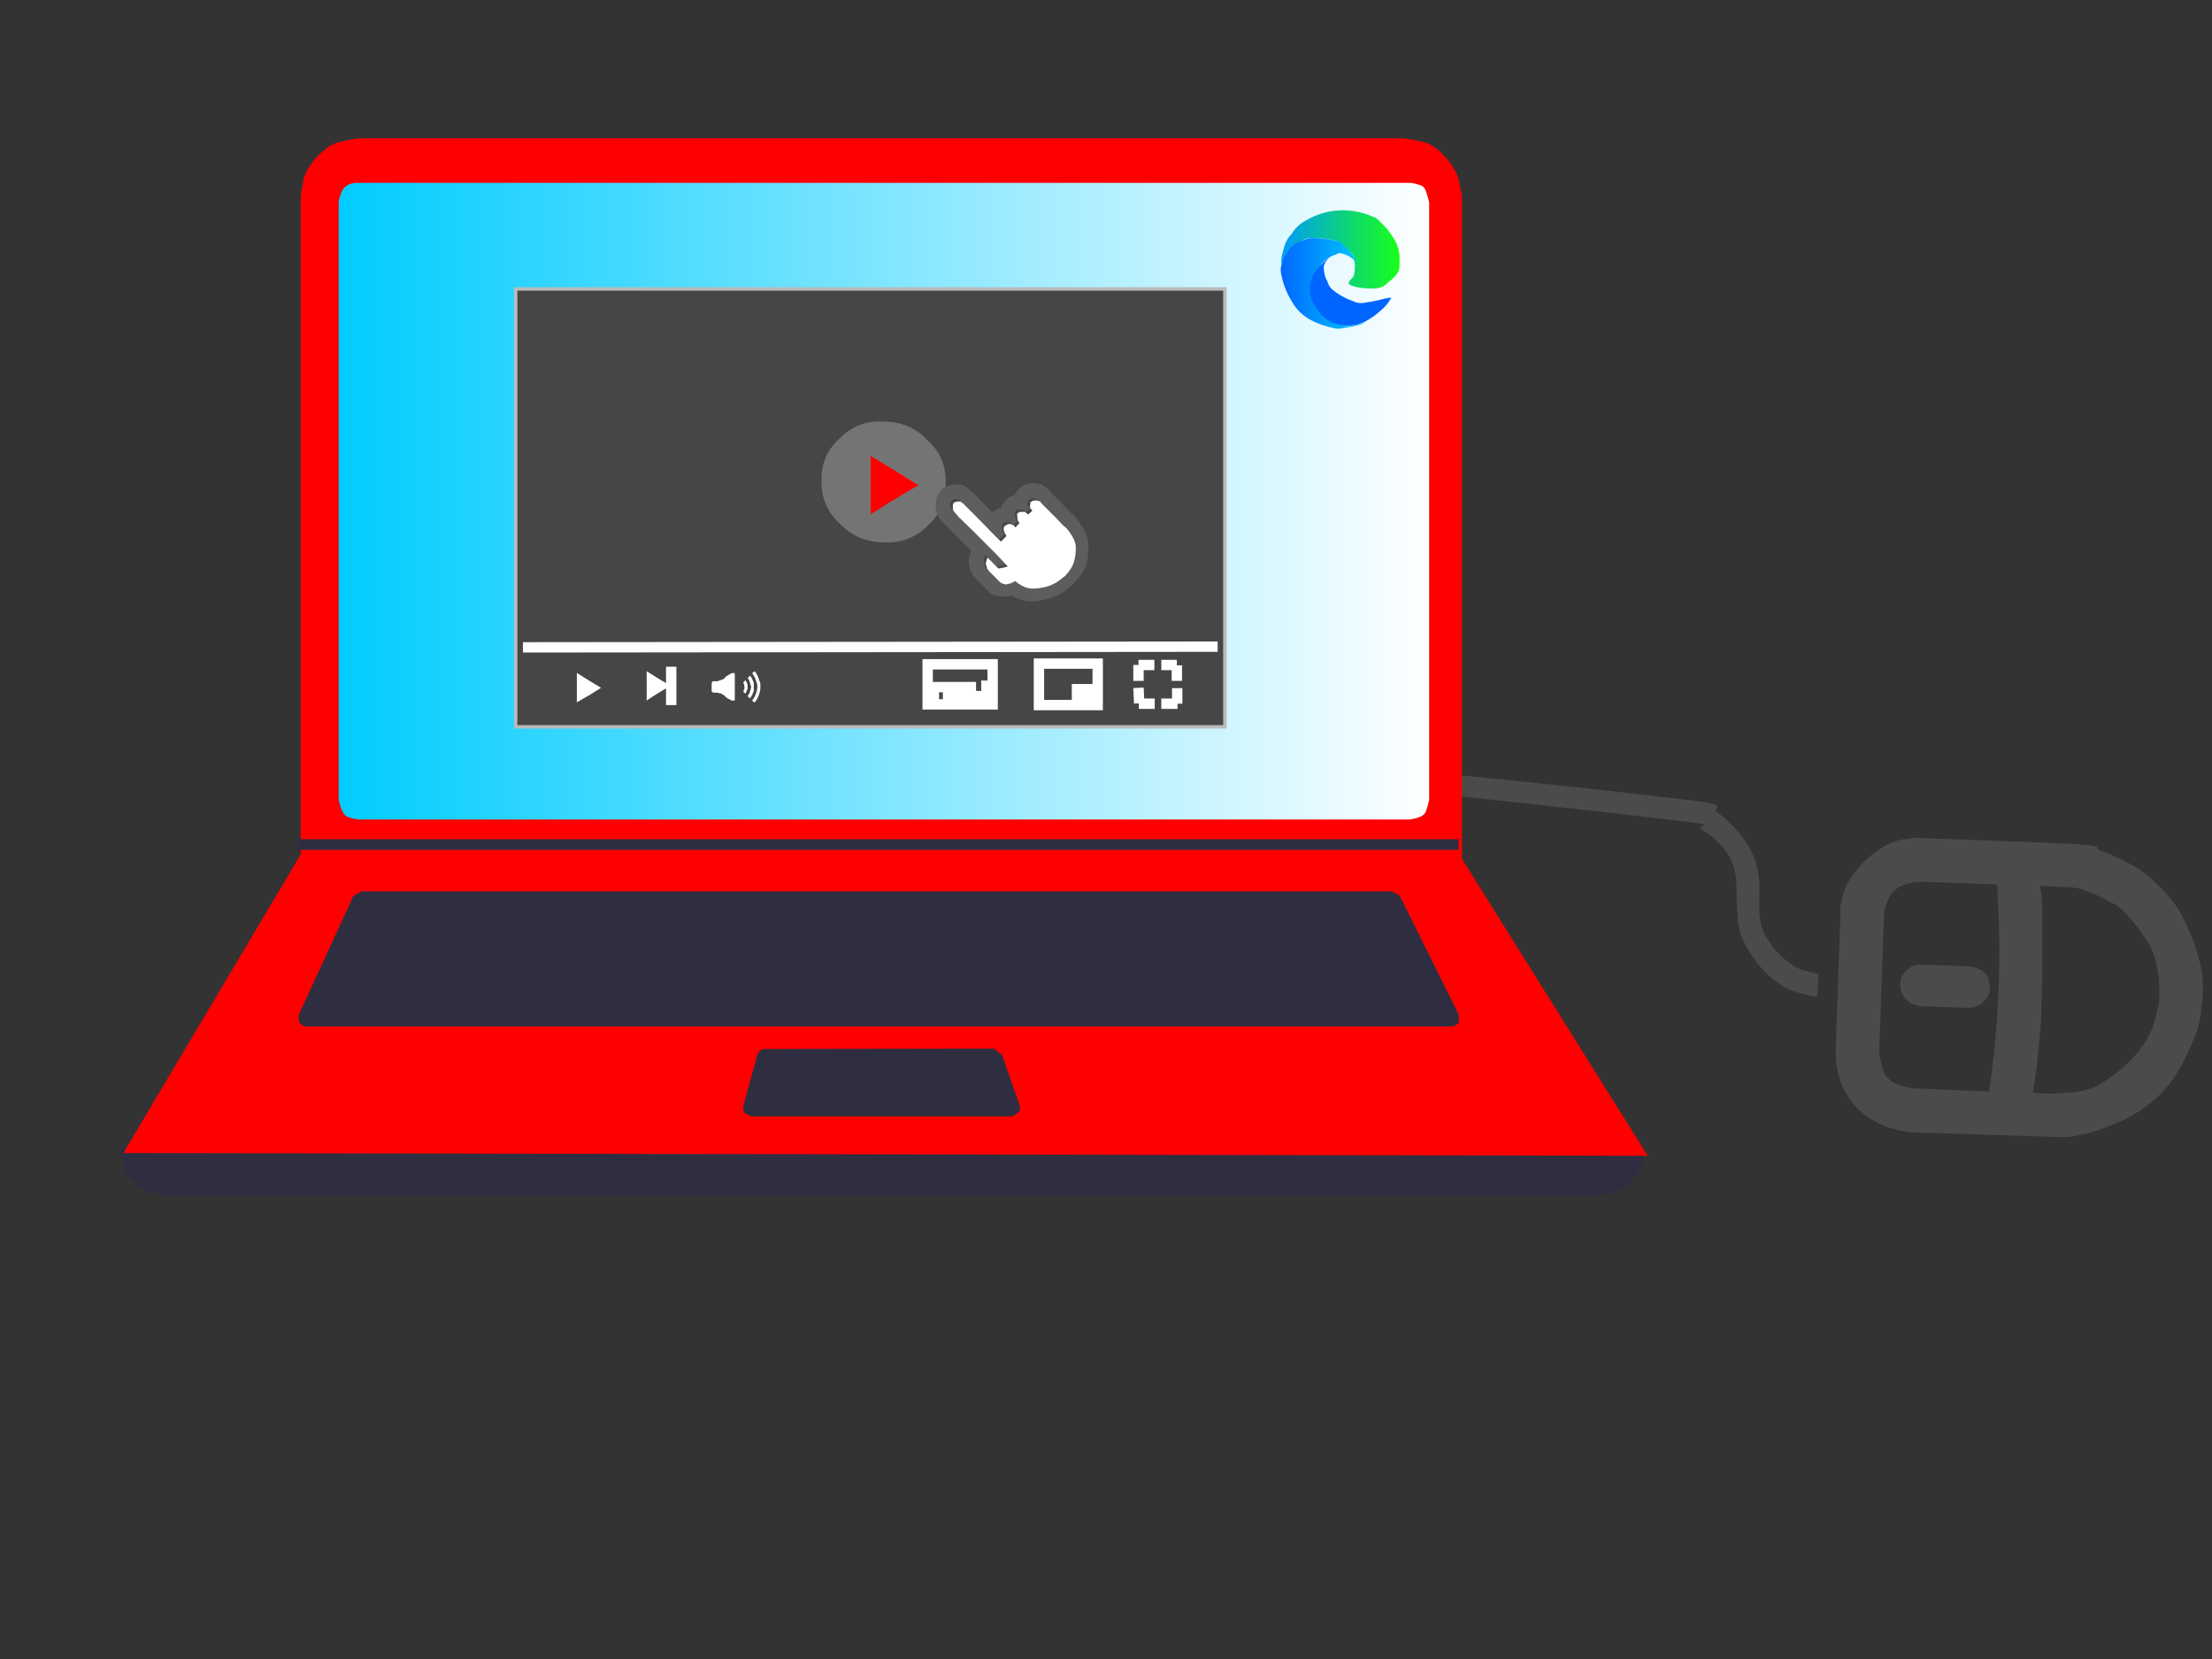 <svg xmlns:xlink="http://www.w3.org/1999/xlink" image-rendering="optimizeSpeed" baseProfile="basic" xmlns="http://www.w3.org/2000/svg" viewBox="0 0 640 480"><rect x="0" y="0" width="640" height="480" fill="#333333" stroke="none"/><defs><linearGradient id="a"><stop offset="0" stop-color="#0cf"/><stop offset="1" stop-color="#fff"/></linearGradient><linearGradient id="b"><stop offset="0" stop-color="#09f"/><stop offset="1" stop-color="#0f0" stop-opacity=".9"/></linearGradient><linearGradient id="c"><stop offset="0" stop-color="#06f"/><stop offset="1" stop-color="#0cf"/></linearGradient><linearGradient id="e" xlink:href="#a" x1="0" y1=".5" x2="1" y2=".5"/><linearGradient id="f" xlink:href="#b" x1="0" y1=".5" x2="1" y2=".5"/><linearGradient id="g" xlink:href="#c" x1="0" y1=".5" x2="1" y2=".5"/><mask id="d"><path fill="#FFF" d="M0 0h640v480H0z"/></mask></defs><g mask="url(#d)"><path fill="#4b4b4b" d="M531.1 304.3c0 1.2.1 3.3.6 5.7.4 2 1 3.6 2 5.5s2 3.3 3.4 4.9c1.4 1.5 2.6 2.5 4.5 3.5 1.8 1.1 3.4 1.9 5.5 2.5 2.3.7 4.3 1 5.6 1.2l40.6 1.3c.4 0 1.2.2 3.3.1 1.8 0 4.1-.3 7.6-1.1 3.6-1 7-2.4 10.5-4 3-1.5 4.7-2.6 6.6-4.1a33.2 33.2 0 009.4-10.8 65 65 0 004.7-10.1c1.1-3.1 1.4-5.1 1.5-7.5.4-2.5.5-4.3.4-6.7 0-2.4-.3-4.5-1.2-7.7-1-3.7-2.4-7.2-4-10.5-1.4-3-2.5-4.5-4-6.3-1.5-2-2.9-3.4-4.7-5-1.7-1.8-3.3-3-6-4.6a56.8 56.8 0 00-10.2-4.7c-.5-1 .2-1.3-7.5-1.7-13.6-.7-31.9-1.3-43.9-1.7-.5-.1-1.5-.3-3.6.2-2.1.1-4.5.6-7.6 2.5-3.3 2-6.2 4.7-8.5 7.9-2.2 3-2.9 5.4-3.2 7.5-.6 2-.5 3-.4 3.6l-1.4 40.1zm24.2-49.2l22.5.8a281 281 0 01-2.3 59.9l-22.3-.9c-1.3-.3-3.2-.8-4.9-1.5-1.2-.5-1.6-.9-2-1.5-.7-.5-1-1-1.4-2.1a35 35 0 01-1.2-5.1l1.4-40c.1-1.3.5-3 1.5-5 .9-1.6 2-2.7 3.8-3.5 2-.8 3.7-1 5-1zm32.9 61c.6-3.5 1.5-10 2.3-20 .4-10.6.5-21.3.4-29.8a59 59 0 00-.6-10l8 .4c2 .1 3.2.2 5.2 1 2.4.9 4.9 2 7.2 3.4a10 10 0 014.3 3.2c2.2 2.2 4.3 5 6.3 8.1 1.6 2.7 2.3 4.8 2.8 7.5.6 3 .7 5.4.6 7.8.1 1.7.1 2.4-.6 4.7-.5 2.7-1.3 6-4 10-3 4.2-6.9 7.7-11.2 10.5-3.9 2.4-6.8 3-10.3 3.2-4.5.5-8.2.3-10.4 0z"/><path fill="#4b4b4b" d="M555.5 291.1l14 .5c.7 0 1.8-.2 3-.7a9 9 0 002.3-2.1c.6-.7.7-1.2.8-1.9.1-.7.2-1.3 0-2 0-.8-.1-1.4-.5-2.1-.5-1-1.1-1.7-2-2.2a8.3 8.3 0 00-3-1l-14.1-.5c-.7 0-1.8 0-3 .6-1 .6-1.8 1.3-2.3 2.2-.6.8-.8 1.3-.8 2-.1.7-.2 1.3 0 2 0 .7.2 1.2.7 2 .4.8 1 1.5 2 2.2 1 .5 2.1.8 2.9 1zM416.4 226.9a2 2 0 00.1 1.5c.2.5.6.8 1.2 1.2.6.3 1.2.5 1.7.5 18.2 1.9 45.7 4.9 65.4 7.3 10.8 1.2 8.4 1 7 2.2 3 1.8 5.8 4.3 8 7.4a15 15 0 012.5 8c.3 3 0 5.8.4 9.1.1 3.3.5 5.9 2.4 9.4 2 3.9 4.8 7.3 8.2 10 3.2 2.6 5.8 3.4 8.2 4 2.4.8 3.6.9 4.3.9l.3-6.6a10 10 0 01-2.8-.7c-1.5-.3-3.3-.8-5.6-2.5-2.6-2-4.8-4.3-6.5-7.2-1.6-2.6-2-4.7-2.2-7.6-.1-3 .2-5.5 0-8.9-.3-3.3-.9-6.3-3-9.9a34 34 0 00-9.6-10.3c.7-1.9 2.1-2.1-9.5-3.4a2660.4 2660.4 0 00-69-7.4c-.6.2-1 .5-1.2 1.2a3 3 0 00-.3 1.8z"/><path fill="#2f2e41" d="M462 345.9H48.6l-4.7-.8a4 4 0 01-2.3-1 21 21 0 01-4.1-3.6 8.4 8.4 0 01-2-3.8c-.6-2-.8-3.6-.9-4.7l15.3-1a3464.6 3464.6 0 01118.5-5.7c36.1-1 68.5-1.7 88.2-2 19.6.3 51.6 1 87.5 2A3387.8 3387.8 0 01476 332a37 37 0 01-.9 4.7c-.4 1.5-1 2.5-2 3.8a25.4 25.4 0 01-4 3.6c-1 .6-1.4.8-2.4 1l-4.6.8z"/><path fill="red" d="M477 334.4l-441.3-.8L87 247.2V57.5c0-.9.2-2.4.6-4.2a10 10 0 011.6-4.6 19 19 0 014.6-5.2c1.5-1.4 2.8-2 4.8-2.5 2.4-.6 4.5-.9 6-1h300.9c1.3.1 3.5.4 5.9 1 1.9.4 3.1 1 4.8 2.5a20 20 0 014.4 5.2c1.1 1.7 1.4 3 1.7 4.6.5 1.8.6 3.3.7 4.2v191l53.8 86z"/><path fill="url(#e)" d="M103.7 52.9c-.4 0-1 0-1.9.2a4 4 0 00-2.5 1.6c-.8 1.3-1.2 2.8-1.3 3.7v173c.2 1 .6 2.5 1.3 3.7.5.9 1 1.2 1.8 1.4 1 .4 2 .5 2.6.6h304.1c.6-.1 1.5-.2 2.6-.6.8-.3 1.4-.5 2-1.4.5-1.2.9-2.7 1.1-3.7V58.5c-.3-1-.6-2.5-1.2-3.8-.6-.9-1.1-1.1-2-1.3a8 8 0 00-2.5-.5H103.7z"/><path fill="#2f2e41" d="M104.5 257.9l-2.3 1.4-15.7 34.2c-.1.6-.2 1.6.2 2.4.5.7 1.4 1 2 1.1H420a4 4 0 002-1c.2-1 0-2 0-2.6l-17-34.2-2.2-1.3H104.5zM221.6 303.5c-.4 0-1 0-1.5.3-.5.4-.8 1-1 1.4l-4 14.7c-.1.5-.2 1.2.2 2 .6.5 1.6.9 2.2 1.1h75.3c.5-.3 1.4-.7 2-1.3.4-.8.3-1.5.2-2l-5.1-14.5-2.3-1.8-66 .1zM422 242.7v3.2H85.8l.3-.3v-2.8h336z"/><path fill="#464646" stroke="#bababa" d="M149.2 83.6h205.2V210.3H149.2V147 83.6z"/><path fill="#747474" d="M255.7 122c5 0 9.2 1.7 12.7 5.4 3.7 3.4 5.4 7.5 5.2 12.4.1 4.9-1.5 9-5.2 12.3a16 16 0 01-12.7 4.8c-5 0-9.3-1.8-12.7-5.4a15.6 15.6 0 01-5.3-12.4c-.1-5 1.6-9 5.3-12.3 3.4-3.5 7.6-5.1 12.7-4.8z"/><path fill="red" d="M265.7 140.4l-6.9-4.3-6.9-4.2v16.9a338.2 338.2 0 0113.8-8.4z"/><path fill="#fff" d="M173.9 199l-3.5-2.1-3.5-2.2v8.5l3.5-2 3.5-2.2zM194 198.4l-3.4-2-3.5-2.2v8.5a83.7 83.7 0 017-4.3z"/><path fill="none" stroke="#fff" stroke-width="3" d="M151.3 187.3l201-.2M194.2 192.9V204"/><path fill="#fff" d="M218.3 194.2l-.7.6s.2.1.3.4l.5.8.5 1.4c.2.3.2.7.2 1v.8l-.2 1-.5 1.3-.5.8-.3.4.7.6.3-.4.6-.9.6-1.6.2-1.2v-.4-.6c0-.3 0-.6-.2-1l-.6-1.7-.6-1-.3-.3z"/><path fill="#fff" d="M217 195.5l-.7.7.2.2.3.5.3 1c0 .2 0 .3.2.5v.7l-.2.6-.3 1-.3.4-.2.3.7.7c0-.1 0-.2.2-.3l.4-.7.5-1.2v-.8-.3-.4-.8l-.5-1.2-.4-.7a2 2 0 00-.2-.2zM215 197.5l.1.1s0 .2.2.3v.4l.1.3V199.2l-.2.4v.3l-.2.2.7.6.1-.1c0-.2 0-.3.2-.5 0-.2.1-.5.3-.7v-.4-.3-.1-.5l-.3-.7-.2-.4-.1-.2-.7.7zM212 194.8h-.3c-.1 0-.3 0-.5.3-.3 0-.6.3-.8.5-.3 0-.4.2-.5.3l-.2.2-.1.2-.6.3-.8.3-.6.2h-1c0-.1-.1-.1-.1 0h-.3l-.1.3-.2.2v2.4l.2.2.2.2h1.3l.6.2c.2 0 .5 0 .8.3l.6.3c0 .1 0 .2.2.2l.1.2.5.4.8.4.5.3H212.3l.3-.1v-7.3-.2-.2l-.3-.2h-.4z"/><path fill="none" stroke="#fff" stroke-width="3" d="M329.4 192.4h4.6M329.5 203.6h4.6M340.5 192.4H336M340.7 203.6H336M329.4 192.4v4.6M329.6 203.5l-.2-4.5M340.5 192.5v4.5M340.6 203.6v-4.5M300.6 192h17v12h-17v-6-6z"/><path fill="#fff" stroke="#fff" stroke-width="3" d="M311.6 199.4h3.8v3.7h-3.8v-1.8-1.9z"/><path fill="none" stroke="#fff" stroke-width="3" d="M268.4 192.2h18.8v11.6h-18.8V198v-5.8zM268.8 198.8h13.6M272.8 201.4h14M268.9 201.4h2.8M283.9 198.4h2.4"/><path fill="url(#f)" d="M390.3 81.5c-.2.6 0 1 1.6 1.4 1.8.5 4.2.7 6.5.5 1.6-.3 2.4-.8 3.3-1.8a10 10 0 002.7-2.7c.5-.8.5-1.5.5-2.7.1-1.3.1-2.6-.3-4.1-.4-1.5-1-2.7-2-4.1-1.1-1.7-2.4-3-3.5-4-.7-.8-1-1-1.7-1.2a21 21 0 00-19.4.9 10.6 10.6 0 00-4.3 4 8.4 8.4 0 00-2.2 4c-.7 2.2-1 4.3-.6 4.9.3-.3 1-2.1 2.3-4 1-1.3 2-2.3 3.5-3 1.2-.7 2.2-.8 3.8-.7 1.8 0 3.4.2 4.9.5a4 4 0 012.3 1c.9.5 1.6 1.2 2.4 2 .8.6 1.3 1.1 1.6 2.3.4 1.6.4 3.4 0 5-.5 1-1.2 1.4-1.4 1.8z"/><path fill="url(#g)" d="M371.1 76c-.5.9-.7 1.6-.4 3.4.4 2 1.1 4.4 2.6 7 1.2 2.3 2.6 4 4.8 5.5 2.4 1.5 4.7 2.3 6.9 2.8 1.6.5 2.3.5 3.8.2 2.6-.4 5.2-1 6-1.4-.3 0-2.5.6-4.9.8-1.8-.2-3.1-.7-4.4-1.3a6 6 0 01-2.4-1.9 6.7 6.7 0 01-1.8-2.4c-.7-1.2-1.3-2.5-1.6-4-.1-1.5 0-2.7.6-4 .2-1.3.6-2.1 1.3-3a6.3 6.3 0 012.1-2.6c1-.8 2-1.2 3-1.5.6-.4 1-.5 1.7-.2 1 .2 2.1.8 3 1.5.7.8 1 1.5 1 1.5 0-.5-.5-1.7-1.3-3-.7-1-1.5-1.8-2.4-2.5-.5-.7-.8-1-2-1.2-2-.5-4.4-.8-6.4-.8-1.6 0-2.2.1-3 .5-1 .3-2 .7-2.7 1.3a6 6 0 00-2.1 2.4 7 7 0 00-1.4 3z"/><path fill="#06f" d="M394.5 93.3a24.3 24.3 0 006.4-4.8c.7-.9 1.1-1.3 1.2-1.7.5-.5.7-.8-.4-.6-1.6.3-4 1-6.3 1.3-1.7.3-2.5.3-4-.4-2-.7-4-1.8-5.5-3a4.5 4.5 0 01-1.8-2.6c-.5-.9-.8-1.6-.9-2.4-.2-1-.3-1.8 0-2.7a6.9 6.9 0 011.5-2c-.9.6-2.6 2.2-4 4a5.5 5.5 0 00-1.4 3.3 5.4 5.4 0 00-.2 3.5c.2 1.3.8 2.4 1.7 3.7a9 9 0 002.2 2.8c.8.8 1.6 1.3 2.7 1.7a11.8 11.8 0 008.8-.1z"/><path fill="#5d5d5d" d="M285.3 170.4c0 .1.1.3.6.7.3.3.7.7 1.5 1 .9.3 1.7.5 2.7.5l1.8-.1.8-.3c.2.2.7.6 1.8 1 1 .4 2.2.8 4.2.8 2-.1 4.2-.5 6.2-1.3a15 15 0 005.6-3.8c.2-.2.7-.6 1.4-1.6.9-.9 1.7-2 2.4-4 .6-2.2.8-4.6.4-7-.5-2.5-1.6-4.1-2.6-5.4-1-1.5-1.6-2-2-2.3l-6.4-6.5c0-.2-.3-.5-.8-.8-.6-.6-1.3-1-2.3-1.3a6.8 6.8 0 00-3.2 0c-1 .3-1.6.6-2 1-.5.3-.6.4-.6.6 0-.1 0-.1-.1 0l-.4.5-.4.5c-.1.2-.3.3-.3.5-.2 0-.2.2-.1.2 0 0-.3 0-.5.3-.3 0-.7 0-1.1.4-.6.4-1 .8-1.4 1.4-.4.4-.6.7-.6 1l-.3.5-.2.2c-.1 0-.4 0-.6.2-.4 0-.6.2-.8.4-.3.1-.4.3-.5.4-.2 0-.3 0-.3.2l-5.6-5.7-1.1-1c-.6-.5-1.3-1-2.3-1.3a7 7 0 00-3.3.1c-.9.2-1.4.5-1.8.8-.5.2-.7.5-.7.7-.1 0-.3.1-.6.6-.4.4-.7 1-.9 2-.2 1-.3 2 0 3.3a6 6 0 001.1 2.4c.4.6.7.8.9 1l8.1 8.1-.3 1-.3.8c0 .4-.2 1 0 1.8 0 .8.2 1.7.6 2.5a6 6 0 001.5 2.2l2.8 2.8zm.3-5.8l-.3-.2-.3-.6-.3-1.2c-.1-.3-.2-.5-.1-.7l.1-.3.4-1 3.1 3.2 1.7-.2 1.1-.3c.1 0 .2.1-.3-.4l-3.1-3.2-7-6.9-3.7-3.9-.9-.9-.4-.3a2 2 0 01-.5-.8c-.2-.5-.2-.9-.2-1.3 0-.3.2-.5.4-.5v-.3l.3-.1c.1-.1.3-.3.6-.3.4 0 .8 0 1.2.2l.7.5.4.4.8.8 2.2 2.3 4.2 4.2 2.4 2.4.8.8v.1l1.7-1.5-.3-.5c-.2-.3-.4-.5-.4-.8v-1c0-.4 0-.6.2-.7v-.2h.3c.1-.2.4-.3.7-.4l1 .1c.3 0 .5.3.7.5.2 0 .3.2.4.3l1.1-1 .1-.2-.3-.3-.4-.8v-1-.6l.3-.3.1-.1c0-.1.2-.2.6-.2.3 0 .7 0 1.2.2.3 0 .5.2.7.3l.3.3 1.2-1.1-.3-.3c-.2-.2-.4-.4-.4-.7a1 1 0 010-.8c0-.4.1-.5.2-.6l.2-.1.1-.2.6-.2h1c.4 0 .6.2.9.4l.4.5.4.4 1.4 1.4 2.3 2.3 1.7 1.7a63.6 63.6 0 012 2.3c.8 1 1.5 2 1.9 3.7.2 1.8 0 3.4-.4 5-.5 1.5-1.1 2.2-1.6 2.8l-1 1.1c-.1.2-.4.6-1.3 1.2-.8.6-1.7 1.3-3.3 1.9a15 15 0 01-5 .7 7 7 0 01-3.4-1.1c-.9-.5-1.2-.9-1.3-1l-1.8.7-.3.1h-.8l-1-.1-.6-.4-.2-.2-3-3z"/><path fill="#fff" d="M286.2 165.3l-.3-.4c-.1-.2-.3-.3-.3-.5l-.3-1c-.1-.5-.1-.7 0-.8l.1-.3.3-1 3.2 3.2 1.6-.3 1.1-.3-.3-.3-3-3.2-7-7-3.9-3.8-.7-.8-.4-.5c-.2-.2-.5-.5-.6-.9v-1c0-.4 0-.6.2-.7v-.2l.4-.2.6-.2h1l.9.7.4.4.7.7 2.3 2.3 4.2 4.3a109.9 109.9 0 003.1 3.1v.2l1.7-1.7-.2-.4a3 3 0 01-.4-.8c-.2-.3-.2-.7-.2-1 0-.4.2-.5.3-.7l.1-.1.2-.1.8-.4c.3 0 .6 0 1 .2.3 0 .5.3.7.4l.3.4 1.1-1.2h.2l-.3-.3a2 2 0 01-.4-.8l-.1-1.1v-.6c.1-.2.3-.2.4-.2l.1-.2.5-.1h1.2l.8.6.3.1 1.1-1.1-.2-.2c-.2-.2-.4-.4-.4-.6-.2-.4-.1-.7 0-1v-.5c.1-.2.2-.2.3-.2l.1-.1c.1-.2.3-.2.7-.2.3-.2.6-.2 1 0 .3 0 .6.1.8.3l.4.5.5.5 1.4 1.4 2.3 2.3 1.6 1.7.7.7c.2.1.8.6 1.5 1.6s1.4 2 1.8 3.7a13 13 0 01-.5 5c-.4 1.3-1 2.2-1.5 2.8l-1 1.2-1.3 1c-.8.7-1.8 1.3-3.3 1.9-1.8.6-3.5.8-5.2.8a7 7 0 01-3.3-1.2c-.9-.5-1.2-.8-1.2-1l-1.8.8h-.4a2 2 0 01-.7.2l-1.1-.3-.6-.4-.2-.2-3-3z"/></g></svg>